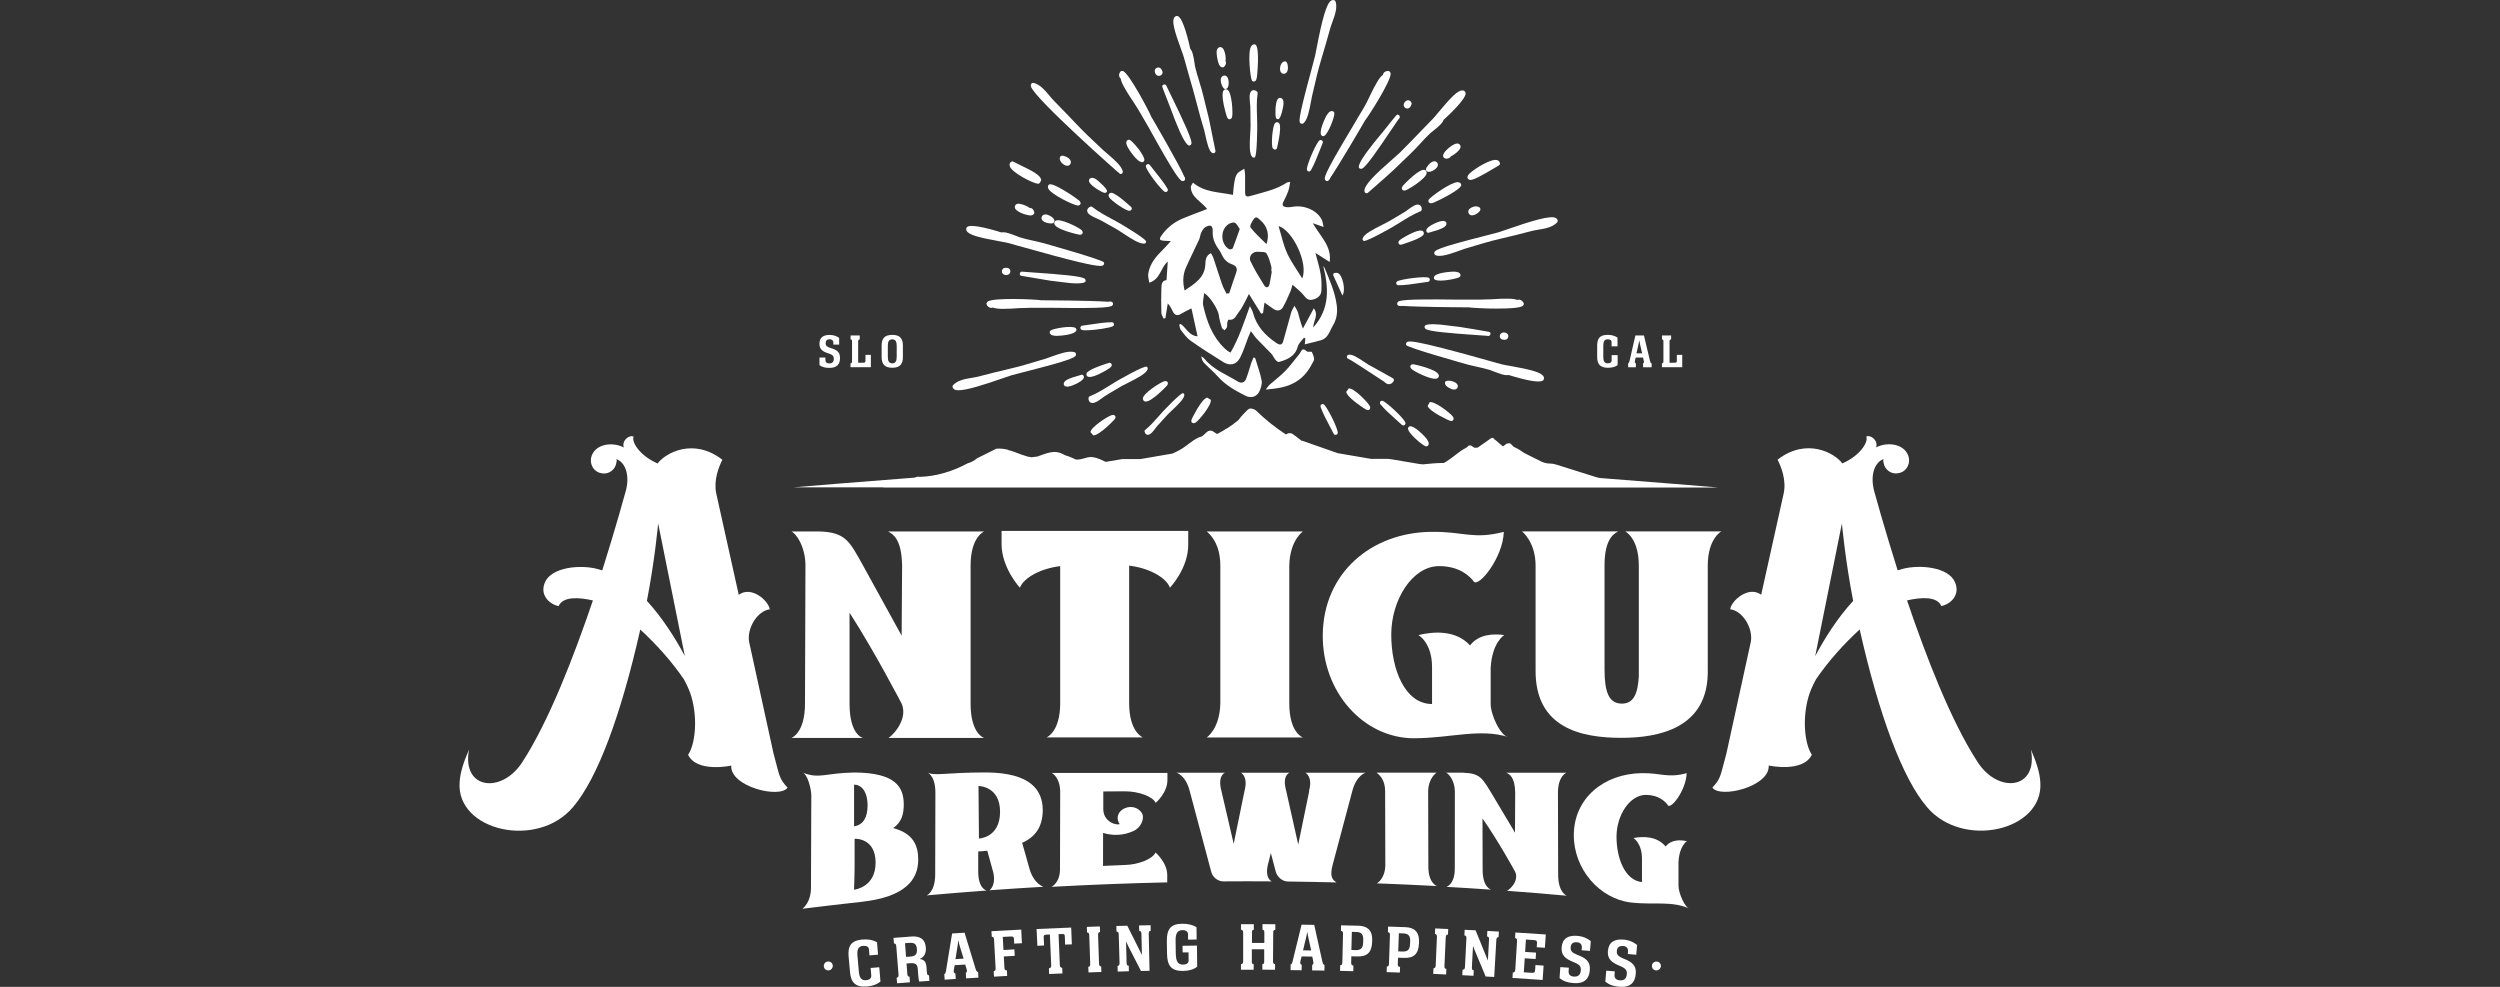 <svg xmlns="http://www.w3.org/2000/svg" id="Layer_1" data-name="Layer 1" viewBox="0 0 380 150"><rect x="0" y="0" width="380" height="150" fill="#333333" stroke="none"/><defs><style>      .cls-1 {        fill-rule: evenodd;      }      .cls-1, .cls-2 {        fill: #fff;      }    </style></defs><path class="cls-2" d="M95.04,74.93c.86-2.85-.14-4.78-1.36-5.13.07.14.07.36,0,.57-.14,1-1.14,1.78-2.21,1.57-1.07-.14-1.78-1.14-1.64-2.21v-.07c.43-2.21,3.28-2.57,4.99-1.64-.36-1.07.86-2,1.5-1.64-.36.64.71,2.78,3.64,4.07,1.14-1.57,5.42-3.99,9.84-.57-.57,1.14-1.35,3.14-.93,5.13l3.42,15.4c1.93-1.43,4.56.93,4.71,2.21-1.85.21-3.49,2.85-3.14,4.92l3.71,16.97c.93,3.35.78,3.78,2.14,5.21-1.14,1.71-8.77-.14-8.56-3.35,0,0-5.21,1.14-6.56-1.64,1.07-1.57,1.5-5.42.5-8.84-.14-.5-.5-1.5-1.14-2.64-1.85-2.71-4.21-5.35-6.63-7.56-2.92,12.98-6.49,22.61-10.2,26.96-5.42,6.49-17.76,3.64-17.26-3.71.07-1.5.64-3.21,1.43-4.99-1.14,6.06,4.99,6.77,8.13,1.85,4.06-6.28,7.84-16.12,10.7-24.53-2.14-.5-4.56-.64-5.21.86-1.43-.29-2.92-1.71-2.07-3.64,1-2.28,5.35-2.71,7.99-2,.29.07.5.14.71.21,2.14-6.77,3.49-11.77,3.49-11.77ZM104.1,99.74l-4.06-20.18s-.5,5.56-1.71,11.77c2.42,2.64,4.42,5.85,5.78,8.41Z"></path><path class="cls-2" d="M124.57,80.78c3.99.14,4.56,1.5,6.63,5.21l5.85,10.63.07-10.63c-.07-4.06-1.36-4.78-2.14-5.21h14.62s-2.07.78-2.07,5.21v20.97c0,4.64,2.07,5.21,2.07,5.21h-14.62c.14.14,3.21-2.57,2.07-5.21,0,0-4.06-7.84-7.92-13.83v13.83c0,4.85,2.07,5.21,2.07,5.21h-10.91s2.07-.71,2.07-5.21l.07-20.97c0-2.92-1.43-4.92-2.14-5.21h4.28Z"></path><path class="cls-2" d="M152.23,80.7h28.38v2c.07,3.64-2.78,6.63-2.78,6.63-.57-1.57-3.21-3-6.2-3.35v20.89c0,4.42,2.07,5.21,2.07,5.21h-14.62s2.07-.78,2.07-5.21v-20.82c-2.92.36-5.49,1.71-6.13,3.28,0,0-2.78-3-2.78-6.63v-2Z"></path><path class="cls-2" d="M185.49,106.88v-20.89c0-3-1.21-4.49-2.07-5.21h14.62s-2,1.36-2.07,5.21v20.89c0,4.56,2.07,5.21,2.07,5.21h-14.62s2-1.28,2.07-5.21Z"></path><path class="cls-2" d="M215.04,112.22h-.07c-7.7,0-13.98-6.99-13.91-15.69.07-9.41,7.35-15.62,16.54-15.69,4.78-.07,6.35,1.21,10.98,0-.14,3.99-3.85,8.49-4.56,7.56-.64-.86-2.21-2.35-5.28-2.35-4.06,0-7.27,5.13-7.27,10.41s2.07,10.55,6.2,10.55v-5.63c0-3.71-2.07-4.85-2.07-4.85,2.35-.57,5.7-.78,7.84,1.57,1.36-1.78,3.71-1.78,5.21-1.57,0,0-1.85,1.07-2.07,4.99v5.49c0,1.71,1.57,4.99,2.78,5.06-4.28-1.43-8.99.14-14.33.14Z"></path><path class="cls-2" d="M245.96,80.78c-1.07.5-2.07,1.78-2.07,5.13v15.83c0,3.42.64,5.21,2.64,5.21,1.85,0,2.42-1.64,2.57-4.14v-16.83c0-4.21-2.07-5.21-2.07-5.21h14.62s-2.07,1.07-2.07,5.21v15.76c.21,9.06-7.63,10.41-13.12,10.41-5.92,0-13.19-1.36-13.05-10.41v-15.76c0-3.64-2.07-5.21-2.07-5.21h14.62Z"></path><path class="cls-2" d="M288.45,86.69c.21-.07.43-.14.71-.21,2.64-.71,6.99-.29,7.99,2,.86,1.93-.64,3.35-2.07,3.64-.64-1.5-3.07-1.35-5.21-.86,2.85,8.41,6.63,18.26,10.7,24.53,3.14,4.92,9.27,4.21,8.13-1.85.78,1.78,1.36,3.49,1.43,4.99.5,7.35-11.84,10.2-17.26,3.71-3.71-4.35-7.27-13.98-10.2-26.96-2.42,2.21-4.78,4.85-6.63,7.56-.64,1.14-1,2.14-1.14,2.64-1,3.42-.57,7.27.5,8.84-1.36,2.78-6.56,1.64-6.56,1.64.21,3.21-7.42,5.06-8.56,3.35,1.35-1.43,1.21-1.85,2.14-5.21l3.71-16.97c.36-2.07-1.28-4.71-3.14-4.92.14-1.28,2.78-3.64,4.71-2.21l3.42-15.4c.43-2-.36-3.99-.93-5.13,4.42-3.42,8.7-1,9.84.57,2.92-1.28,3.99-3.42,3.64-4.07.64-.36,1.85.57,1.5,1.64,1.71-.93,4.56-.57,4.99,1.64v.07c.14,1.07-.57,2.07-1.64,2.21-1.07.21-2.07-.57-2.21-1.57-.07-.21-.07-.43,0-.57-1.21.36-2.21,2.28-1.36,5.13,0,0,1.36,4.99,3.49,11.77ZM281.68,91.33c-1.21-6.2-1.71-11.77-1.71-11.77l-4.06,20.18c1.35-2.57,3.35-5.78,5.78-8.41Z"></path><path class="cls-2" d="M127.55,52.38h-.88v-.28c0-.36-.24-.53-.55-.53-.44,0-.62.22-.62.59,0,.43.22.56.76.74l.28.09c.88.3,1.14.72,1.14,1.45,0,.88-.43,1.48-1.61,1.48-.67,0-1.1-.13-1.51-.42v-1.16h.9v.35c0,.37.21.55.6.55.53,0,.68-.33.68-.69,0-.42-.14-.62-.84-.84-.88-.28-1.34-.62-1.34-1.45,0-.93.54-1.35,1.54-1.35.61,0,1.08.18,1.45.45v1.04Z"></path><path class="cls-2" d="M129.29,55.23c.19-.04.22-.11.22-.36v-2.93c0-.26-.04-.33-.22-.36v-.59h1.39v.59c-.2.04-.24.11-.24.36v3.2h.7c.35,0,.41-.06.41-.35v-.85h.82v1.87h-3.09v-.59Z"></path><path class="cls-2" d="M137.24,52.52v1.77c0,.99-.41,1.61-1.6,1.61s-1.63-.58-1.63-1.62v-1.75c0-.98.34-1.63,1.63-1.63,1.21,0,1.6.63,1.6,1.61ZM136.3,54.25v-1.69c0-.6-.17-.98-.66-.98-.56,0-.69.42-.69.98v1.69c0,.59.16.98.69.98.49,0,.66-.38.66-.98Z"></path><path class="cls-2" d="M245.86,52.64h-.9v-.67c0-.24-.21-.4-.59-.4-.52,0-.67.37-.67.97v1.69c0,.66.17,1,.68,1,.39,0,.59-.17.59-.46v-.79h.91v1.52c-.43.3-.89.4-1.49.4-1.18,0-1.62-.58-1.62-1.63v-1.71c0-1.01.31-1.66,1.58-1.66.59,0,1.08.12,1.51.42v1.32Z"></path><path class="cls-2" d="M249.88,50.99l.92,3.86c.06.27.13.35.25.38v.59h-1.3v-.59c.12-.04.14-.14.13-.27,0-.09-.13-.56-.14-.61h-1.11s-.14.51-.14.63c-.01.12.02.21.16.25v.59h-1.17v-.59c.11-.06.16-.12.21-.36l.89-3.88h1.31ZM249.61,53.72l-.31-1.32c-.04-.18-.08-.35-.12-.61h-.03c-.02.2-.06.39-.11.59l-.3,1.33h.86Z"></path><path class="cls-2" d="M252.62,55.23c.19-.04.22-.11.22-.36v-2.93c0-.26-.04-.33-.22-.36v-.59h1.39v.59c-.2.04-.24.11-.24.36v3.2h.7c.35,0,.41-.06.41-.35v-.85h.82v1.87h-3.09v-.59Z"></path><path class="cls-1" d="M229.33,56.66c-.6.22-2.16-.54-2.72-.72-1.16-.36-2.31-.55-3.48-.85-.81-.21-9.14-2.65-9.09-2.78.28-.63,12.62,2.98,14.16,3.39.94.25,5.73.86,6.14,1.7.43.88-4.54-.58-5.01-.75Z"></path><path class="cls-2" d="M233.84,57.99c-1.35,0-3.97-.82-4.52-.99-.53.12-1.34-.18-2.26-.54-.22-.09-.42-.17-.55-.21-.68-.21-1.37-.36-2.04-.51-.47-.11-.95-.21-1.43-.34-.09-.02-9.11-2.55-9.3-2.95-.04-.09-.04-.19,0-.28.19-.43.35-.79,13.17,2.83.65.18,1.13.32,1.37.38.22.06.7.14,1.26.24,3.13.56,4.77.97,5.09,1.63.09.19.07.39-.05.54-.12.13-.38.19-.73.19ZM229.33,56.33s.07,0,.11.02c.68.24,3.41.98,4.39,1.01-.78-.44-3.36-.9-4.41-1.09-.59-.11-1.06-.19-1.31-.26-.23-.06-.72-.2-1.38-.39-.07-.02-.15-.04-.22-.06.06.02.13.04.19.06.15.04.36.13.6.22.55.22,1.58.62,1.91.5.04-.01.07-.02.11-.02ZM218.57,53.42c2.05.61,4.14,1.22,4.63,1.35.47.12.94.23,1.4.33.52.12,1.06.24,1.6.38-3.16-.89-5.71-1.58-7.63-2.07Z"></path><path class="cls-1" d="M228.86,51.28c-.25.07-.59.06-.56-.2.04-.41.93-.21.56.2Z"></path><path class="cls-2" d="M228.6,51.64c-.15,0-.32-.03-.45-.14-.13-.11-.2-.27-.18-.45.02-.25.2-.45.46-.5.26-.06.61.02.77.29.12.21.09.45-.1.66-.04.05-.09.08-.15.1-.06.02-.19.05-.35.05ZM228.86,51.28h0,0Z"></path><path class="cls-1" d="M226.22,50.73c0-.06-8.51-.47-9.34-1-.37-.24,2.36-.05,2.63-.01.79.11,1.58.17,2.36.29,1.38.22,2.9.47,4.35.73Z"></path><path class="cls-2" d="M226.22,51.06s-.04,0-.06,0c-.02,0-.04,0-.06-.01-.18-.02-.75-.06-1.36-.1-4.54-.31-7.47-.57-8.03-.94-.13-.08-.21-.29-.16-.43.21-.55,2.98-.18,3.01-.17.35.05.7.09,1.05.13.44.05.88.1,1.32.16,1.45.23,2.96.48,4.35.73h0c.27.07.27.15.27.31,0,.1-.04.19-.11.25-.06.05-.13.08-.21.08Z"></path><path class="cls-1" d="M219.97,58.22c.28-.13,1.45.18,1.29.57-.06.14-.28.11-.4.08-.29-.08-.93-.43-.88-.64Z"></path><path class="cls-2" d="M221.04,59.22c-.08,0-.17-.01-.27-.04-.19-.05-1.23-.45-1.12-1.02l.03-.17.15-.07c.35-.16,1.24.04,1.57.37.18.18.24.41.15.62-.07.16-.24.3-.52.3Z"></path><path class="cls-1" d="M218.39,57.11c0,.67-3.77-1.08-3.68-1.39.04-.17,3.68.87,3.68,1.39Z"></path><path class="cls-2" d="M218.15,57.58c-.95,0-3.06-1.05-3.54-1.45-.07-.06-.29-.24-.23-.5.05-.2.23-.29.53-.25.04,0,3.79.79,3.8,1.72h0c0,.18-.1.34-.26.42-.08.04-.18.05-.3.05ZM218.08,57.2h0,0Z"></path><path class="cls-1" d="M210.61,57.77c.36.4.68.41.95.01-1.26-.69-2.5-1.39-3.74-2.08-.61-.34-2.12-1.56-2.76-1.46.16-.07,4.88,3.1,5.56,3.53Z"></path><path class="cls-2" d="M211.12,58.4c-.24,0-.49-.13-.72-.38-.22-.14-.71-.46-1.31-.85-1.3-.86-3.71-2.44-4.1-2.61-.12-.02-.23-.11-.26-.23-.04-.16.04-.32.19-.39.04-.02.08-.03.14-.03.55-.04,1.33.45,2.28,1.09.25.17.47.32.63.41l1.22.68c.84.47,1.67.93,2.52,1.4.08.04.14.12.16.21.02.09,0,.18-.05.26-.18.27-.4.42-.66.43-.02,0-.03,0-.05,0Z"></path><path class="cls-2" d="M223.33,46.39c.71.17,7.93.4,7.93-.22h-18.53s10.14.27,10.6.22Z"></path><path class="cls-2" d="M227.67,46.91c-1.93,0-3.96-.12-4.37-.19-.76,0-7.69-.05-10.04-.22h-.53v-.05c-.14-.02-.23-.04-.24-.06-.08-.1-.1-.23-.05-.35.05-.12.17-.19.3-.19h18.53c.18,0,.32.14.33.32,0,.08-.02.22-.18.34-.38.3-2.03.39-3.75.39Z"></path><path class="cls-1" d="M145.11,58.76c.87-.93,2.59-.93,3.75-1.23,1.55-.4,3.07-.79,4.66-1.16,1.86-.43,3.68-1,5.51-1.54.9-.27,3.22-1.32,4.19-.99.12.55-8.51,2.58-9.55,2.89-1.09.33-8.35,3.09-8.56,2.03Z"></path><path class="cls-2" d="M145.7,59.32c-.28,0-.49-.04-.63-.12-.15-.09-.25-.22-.28-.38-.02-.1.01-.21.08-.28.71-.76,1.87-.95,2.9-1.12.36-.06.71-.12,1.01-.2,1.47-.38,3.05-.79,4.67-1.16,1.58-.36,3.15-.84,4.68-1.3l.81-.24c.2-.06.48-.16.79-.28,1.16-.42,2.74-1,3.6-.71.11.04.19.13.21.24.11.51-.18.82-8.14,2.84-.8.2-1.41.36-1.64.43-.19.06-.57.19-1.06.36-3.36,1.17-5.79,1.92-6.99,1.92ZM145.7,58.69c.68.01,2.38-.43,5.02-1.31-.6.15-1.2.31-1.77.46-.33.09-.69.15-1.06.21-.79.13-1.61.27-2.19.64Z"></path><path class="cls-1" d="M162.01,58.37c-.06-.51,2.42-1.04,2.42-1.09.05.36-2.13,1.41-2.42,1.09Z"></path><path class="cls-2" d="M162.2,58.76c-.29,0-.39-.11-.43-.17-.04-.05-.07-.11-.08-.18-.06-.55.72-.88,2.27-1.32.14-.04.24-.07.3-.09.04-.02.08-.04.12-.04.18-.03.34.1.37.28h0s0,0,0,0c.02.13.07.52-1.28,1.15-.62.29-1.02.38-1.27.38Z"></path><path class="cls-1" d="M163.29,50.12c-.05.42-3.36.91-3.41.38.37-.28,3.03-.67,3.41-.38Z"></path><path class="cls-2" d="M160.67,51.05h0c-.29,0-1.06,0-1.12-.52-.01-.11.04-.22.13-.29.4-.31,3.24-.81,3.81-.38.09.07.14.18.13.29-.09.81-2.91.9-2.94.9Z"></path><path class="cls-1" d="M165.77,60.53c1.44-.57,2.86-1.56,4.19-2.35.59-.35,4.17-2.22,4.16-2.16-.28.78-3.08,1.93-3.83,2.39-.86.53-1.74,1.01-2.61,1.56-.37.24-1.94,1.62-1.92.56Z"></path><path class="cls-2" d="M166.05,61.25c-.1,0-.19-.02-.28-.06-.15-.08-.33-.26-.32-.66,0-.13.08-.25.21-.3,1.05-.42,2.1-1.07,3.11-1.7.35-.22.69-.43,1.03-.63.04-.02,4.14-2.39,4.5-2.16.13.08.19.24.14.39-.23.64-1.44,1.29-3.01,2.07-.41.2-.76.38-.95.49-.37.23-.75.45-1.13.67-.49.29-.99.57-1.47.89-.06.04-.14.1-.25.18-.6.45-1.15.83-1.57.83Z"></path><path class="cls-1" d="M168.66,55.46c.12.2-2.95,1.84-3.19,1.47-.22-.38,3.02-1.45,3.19-1.47Z"></path><path class="cls-2" d="M165.63,57.3c-.2,0-.35-.05-.43-.18-.08-.13-.08-.28-.02-.41.32-.65,3.4-1.56,3.43-1.56.13-.02.26.04.33.16.21.36-.24.63-.63.87-.36.22-1.88,1.12-2.68,1.12Z"></path><path class="cls-1" d="M164.54,49.82c1.48-.18,2.96-.51,4.46-.52-.49.38-4.55.72-4.46.52Z"></path><path class="cls-2" d="M165.1,50.21c-.38,0-.65-.03-.75-.11-.12-.09-.16-.27-.11-.41.05-.11.14-.18.26-.19.45-.06.9-.12,1.35-.19,1.03-.16,2.09-.32,3.15-.33.14,0,.26.09.31.22.05.13,0,.28-.11.36-.35.27-2.81.64-4.1.64Z"></path><path class="cls-2" d="M150.96,46.38c.37.42,3.47.18,4.25.14,1.33-.08,2.61-.02,3.9-.04.77-.01,9.6.21,9.71-.28-.03.28-16.75-.02-18.53-.02.13.31.36.38.67.21Z"></path><path class="cls-2" d="M152.64,46.95c-.95,0-1.44-.08-1.71-.2-.17.06-.34.06-.49,0-.2-.07-.35-.22-.45-.46-.04-.1-.03-.22.03-.31.06-.09.16-.15.27-.15.4,0,1.55.01,3.1.03,4.32.06,14.37.19,15.28.02.06-.03.13-.05.21-.03.17.03.29.18.27.36,0,.04,0,.08-.03.12-.12.35-.75.57-8.92.46-.55,0-.94-.01-1.07,0-.48,0-.95,0-1.43,0-.8,0-1.63-.01-2.46.04h-.21c-1.02.08-1.79.11-2.39.11Z"></path><path class="cls-1" d="M157.03,12.91c1.18.26,2.12,1.8,2.94,2.63,1.18,1.2,2.33,2.39,3.49,3.63,1.3,1.38,2.7,2.65,4.07,3.95.68.64,2.62,2.07,2.83,3.01-.07.07-14.05-12.54-13.32-13.22Z"></path><path class="cls-2" d="M170.35,26.46s-.06,0-.08-.01c-.11-.03-13.13-11.57-13.57-13.32-.06-.25.04-.39.11-.45.08-.07.19-.1.29-.08.97.22,1.76,1.15,2.44,1.97.23.27.44.53.65.74,1.21,1.23,2.35,2.42,3.5,3.63,1.04,1.1,2.16,2.16,3.25,3.18l.8.75c.15.14.36.32.6.52,1.17.99,2.15,1.88,2.32,2.66.02.11,0,.22-.08.3-.06.06-.15.1-.24.1ZM157.76,13.63c.55.69,1.59,1.77,2.85,3.02-.29-.29-.57-.59-.87-.89-.22-.22-.45-.49-.69-.78-.4-.48-.83-.99-1.29-1.35Z"></path><path class="cls-1" d="M152.23,35.68c.6-.22,2.16.54,2.72.72,1.16.36,2.31.55,3.48.85.81.21,9.14,2.65,9.09,2.78-.28.63-12.62-2.98-14.16-3.39-.94-.25-5.73-.86-6.14-1.7-.43-.88,4.54.58,5.01.75Z"></path><path class="cls-2" d="M167.25,40.42c-.98,0-3.82-.61-12.6-3.09-.66-.19-1.14-.32-1.38-.39-.22-.06-.7-.15-1.26-.25-3.13-.56-4.77-.97-5.09-1.62-.09-.19-.07-.4.05-.54.58-.65,4.56.58,5.25.8.53-.12,1.34.18,2.26.54.22.09.42.17.55.21.68.21,1.37.36,2.04.51.48.11.95.21,1.43.34.09.02,9.11,2.55,9.3,2.95.04.09.04.19,0,.28-.06.13-.12.26-.57.26ZM155.36,36.86c3.16.89,5.7,1.58,7.62,2.06-2.05-.61-4.14-1.22-4.63-1.35-.47-.12-.94-.23-1.41-.33-.52-.12-1.05-.24-1.59-.38ZM147.73,34.98c.78.44,3.36.9,4.41,1.09.59.11,1.06.19,1.31.26.24.06.72.2,1.39.39.07.02.13.04.2.06-.06-.02-.12-.04-.18-.05-.15-.05-.36-.13-.6-.22-.55-.22-1.58-.63-1.91-.5-.07.03-.15.03-.22,0-.68-.24-3.41-.98-4.39-1.01Z"></path><path class="cls-1" d="M153.88,24.86c.67.4,3.94,1.71,4.06,2.49-.05.08-.1.17-.15.25-.75-.03-4.67-2.11-3.91-2.74Z"></path><path class="cls-2" d="M157.79,27.93s-.01,0-.02,0c-.69-.03-3.95-1.65-4.28-2.66-.08-.26-.02-.5.18-.66.11-.09.25-.1.37-.03.16.09.49.25.88.44,2.13,1.01,3.23,1.65,3.33,2.28.01.08,0,.15-.04.22l-.15.25c-.06.1-.16.16-.28.16ZM154.44,25.51c.7.56,2.26,1.43,3.04,1.69-.49-.48-2.15-1.27-2.83-1.59-.07-.03-.14-.07-.21-.1ZM153.88,24.86l.21.25-.21-.25Z"></path><path class="cls-1" d="M156.33,31.91c.31-.03.49.11.56.4-.2.38-2.24-.39-2.31-.8-.1-.63,1.69.22,1.75.4Z"></path><path class="cls-2" d="M156.6,32.74c-.13,0-.24-.02-.3-.03-.54-.09-1.94-.56-2.04-1.15-.05-.28.11-.51.38-.58.4-.1,1.39.26,1.82.6.39.02.67.26.75.67.02.07,0,.15-.03.22-.12.22-.37.28-.57.28Z"></path><path class="cls-1" d="M152.69,41.06c.25-.07.59-.06.56.2-.04.41-.93.21-.56-.2Z"></path><path class="cls-2" d="M152.95,41.81c-.23,0-.48-.09-.6-.3-.12-.21-.09-.45.1-.66.04-.05.09-.08.15-.1.12-.03.53-.13.79.09.13.11.2.27.18.45-.02.25-.2.45-.46.5-.05.01-.11.02-.17.02Z"></path><path class="cls-1" d="M161.43,24c.32-.05,1.28.45.95.82-.25.28-1.1-.42-.95-.82Z"></path><path class="cls-2" d="M162.22,25.2c-.15,0-.31-.05-.49-.16-.41-.25-.77-.74-.61-1.16.04-.11.14-.19.26-.21.38-.05,1.1.28,1.32.69.12.23.09.48-.08.67-.1.11-.24.17-.39.17ZM161.74,24.1"></path><path class="cls-1" d="M159.63,28.32c.31-.2,4.41,2.32,4.28,2.57-.13.24-4.72-1.96-4.28-2.57Z"></path><path class="cls-2" d="M163.85,31.24h0c-.6,0-4.06-1.68-4.5-2.55-.14-.28-.03-.48.02-.56.02-.03.05-.06.09-.08.61-.4,4.27,2.16,4.53,2.4.11.1.36.33.22.6-.06.11-.22.19-.35.19ZM159.67,28.64h0Z"></path><path class="cls-1" d="M155.33,41.61c0,.06,8.51.47,9.34,1,.37.24-2.36.05-2.63.01-.79-.11-1.58-.17-2.36-.29-1.38-.22-2.9-.47-4.35-.73Z"></path><path class="cls-2" d="M163.77,43.08c-.82,0-1.76-.13-1.77-.13-.35-.05-.7-.09-1.06-.13-.44-.05-.88-.1-1.31-.16-1.44-.23-2.95-.48-4.35-.73h0c-.26-.07-.27-.15-.27-.31,0-.1.04-.19.11-.26.07-.06.17-.09.27-.07.02,0,.04,0,.06.01.18.02.75.06,1.36.1,4.54.31,7.47.57,8.03.94.13.08.21.29.16.43-.09.23-.63.3-1.24.3Z"></path><path class="cls-1" d="M159.94,33.6c-.24.11-1.48-.12-1.29-.57.17-.41,1.34.26,1.29.57Z"></path><path class="cls-2" d="M159.73,33.96c-.41,0-.97-.15-1.23-.4-.19-.18-.24-.42-.14-.64.05-.11.25-.46.87-.27.41.12,1.13.55,1.04,1.02-.02.1-.09.19-.18.24-.08.04-.21.06-.35.06ZM159.94,33.6h0,0Z"></path><path class="cls-1" d="M160.57,33.94c0-.67,3.77,1.08,3.68,1.39-.04.17-3.68-.87-3.68-1.39Z"></path><path class="cls-2" d="M164.17,35.67s-.08,0-.13,0c-.04,0-3.79-.8-3.8-1.72h0c0-.18.1-.34.26-.42.69-.33,3.3.95,3.83,1.39.07.06.29.24.23.5-.05.17-.18.26-.4.26Z"></path><path class="cls-1" d="M165.86,27.39c.46-.35,2.09,1.6,2.08,1.6-.22,0-2.25-1.17-2.08-1.6Z"></path><path class="cls-2" d="M167.94,29.32c-.37,0-1.9-.95-2.27-1.48-.14-.2-.18-.39-.11-.56.02-.06.06-.11.11-.14.37-.28.84.05,1,.15.02.01,1.71,1.4,1.59,1.8-.04.14-.16.23-.31.23h0Z"></path><path class="cls-1" d="M173.62,24.32c-.42.17-2.47-2.47-2.04-2.76.43.18,2.11,2.29,2.04,2.76Z"></path><path class="cls-2" d="M173.59,24.65c-.77,0-2.02-1.97-2.17-2.27-.11-.2-.43-.82-.02-1.09.09-.06.21-.07.31-.03.47.2,2.34,2.41,2.23,3.11-.02.11-.09.21-.2.26-.05.02-.09.03-.14.03ZM173.62,24.32h0,0ZM173.62,24.32h0,0Z"></path><path class="cls-1" d="M165.84,31.71c1.21.96,2.78,1.7,4.12,2.46.62.35,3.96,2.51,3.94,2.52-.85.13-3.18-1.69-3.99-2.13-.89-.48-1.74-1.01-2.65-1.48-.38-.2-2.39-.89-1.42-1.37Z"></path><path class="cls-2" d="M173.8,37.02c-.7,0-1.79-.69-3.13-1.58-.38-.26-.72-.48-.92-.59-.39-.21-.77-.43-1.15-.64-.49-.28-.99-.57-1.5-.83-.06-.03-.16-.07-.27-.12-.86-.37-1.57-.72-1.58-1.23,0-.17.07-.41.44-.6.11-.06.25-.04.35.04.88.7,1.97,1.28,3.02,1.85.36.19.72.39,1.06.58.04.02,4.13,2.41,4.1,2.83,0,.15-.12.28-.28.3-.04,0-.09.01-.14.01Z"></path><path class="cls-1" d="M171.7,31.7c-.12.24-3.07-1.69-2.87-2.03.22-.38,2.76,1.9,2.87,2.03Z"></path><path class="cls-2" d="M171.66,32.04c-.57,0-2.74-1.51-3.07-2.06-.14-.23-.08-.4-.03-.48.07-.12.19-.19.33-.2.72-.02,3.05,2.17,3.07,2.19.08.1.09.23.04.34-.05.11-.2.2-.32.2,0,0,0,0-.01,0Z"></path><path class="cls-1" d="M174.51,25.27c.9,1.19,1.92,2.31,2.68,3.6-.59-.25-2.89-3.58-2.68-3.6Z"></path><path class="cls-2" d="M177.19,29.19s-.09,0-.13-.03c-.53-.23-2.97-3.4-2.89-3.93.02-.15.16-.27.31-.29.12-.01.22.04.29.13.27.36.56.72.84,1.07.65.81,1.32,1.64,1.86,2.56.07.12.06.27-.04.38-.06.07-.15.11-.24.11Z"></path><path class="cls-2" d="M158.22,45.95c-.71-.17-7.93-.4-7.93.22h18.53s-10.14-.27-10.6-.22Z"></path><path class="cls-2" d="M168.83,46.5h-18.53c-.18,0-.32-.14-.33-.32,0-.08.02-.22.18-.34.8-.64,7.34-.34,8.11-.2.77,0,7.68.05,10.04.22h.53v.05c.14.02.23.04.24.06.08.1.1.23.05.35-.05.12-.17.19-.3.19Z"></path><path class="cls-2" d="M170.69,11.82c-.18.52,1.61,3.14,2.01,3.75.76,1.15,1.37,2.3,2.06,3.46.36.59,4.51,8.31,5.04,8.17-.38.15-8.36-14.48-9.26-16.05-.2.27-.15.49.15.68Z"></path><path class="cls-2" d="M179.76,27.52c-.37,0-1.03-.7-4.79-7.48-.25-.45-.42-.76-.48-.86-.24-.4-.47-.8-.7-1.2-.42-.74-.86-1.5-1.35-2.24l-.11-.16c-1.47-2.2-1.93-3.13-1.97-3.61-.14-.12-.22-.26-.25-.42-.04-.2.02-.41.18-.62.07-.09.17-.13.28-.13.11,0,.21.07.26.16.2.35.76,1.35,1.5,2.69,2.08,3.76,6.93,12.5,7.61,13.22.08.04.15.1.17.19.05.16-.03.34-.19.4-.04.02-.08.03-.13.03-.01,0-.02,0-.04,0Z"></path><path class="cls-1" d="M202.69.34c.36,1.16-.5,2.74-.81,3.86-.45,1.62-.9,3.21-1.39,4.84-.55,1.81-.95,3.66-1.38,5.5-.21.89-.48,3.32-1.19,3.95-.48-.14,2.1-8.96,2.31-10,.24-1.19,1.47-8.48,2.47-8.15Z"></path><path class="cls-2" d="M197.92,18.81s-.06,0-.09-.01c-.46-.14-.66-.2,1.51-8.21.29-1.06.51-1.9.57-2.17.03-.14.07-.37.13-.66.95-5.05,1.62-7.27,2.3-7.67.19-.11.36-.09.46-.06.1.03.18.11.21.21.3.96-.12,2.1-.49,3.11-.12.33-.24.65-.32.94-.46,1.67-.92,3.25-1.4,4.84-.44,1.45-.78,2.95-1.12,4.4l-.25,1.08c-.05.19-.09.46-.15.77-.28,1.52-.55,2.82-1.14,3.35-.06.05-.14.08-.22.08ZM202.45.89c-.28.49-.73,1.79-1.42,5.13.18-.63.36-1.26.54-1.91.08-.3.21-.64.33-.99.27-.74.56-1.55.55-2.23Z"></path><path class="cls-1" d="M180.59,7.54c.5.42.6,2.14.74,2.72.27,1.18.68,2.28,1,3.44.37,1.35.69,2.82,1.05,4.21.16.61,1,5.02,1.04,5.04-.5-.21-.94-2.8-1.05-3.18-.41-1.38-.8-2.76-1.16-4.15-.61-2.37-1.33-4.67-1.98-7.06-.24-.87-1.99-5.01-1.49-5.74.57-.83,1.77,4.26,1.85,4.72Z"></path><path class="cls-2" d="M184.41,23.28s-.08,0-.12-.02c0,0,0,0,0,0-.02,0-.05-.02-.06-.03-.43-.26-.71-1.23-1.07-2.9-.05-.22-.08-.38-.1-.45-.49-1.66-.85-2.94-1.16-4.17-.35-1.36-.74-2.72-1.12-4.04-.29-1-.58-2-.85-3.01-.05-.2-.21-.62-.38-1.1-1.02-2.79-1.46-4.32-1.06-4.9.12-.18.31-.26.5-.22.87.19,1.77,4.25,1.92,4.96.37.41.52,1.25.66,2.22.03.24.06.45.1.58.16.69.37,1.37.57,2.02.15.46.29.93.42,1.41.21.77.41,1.59.6,2.4.15.61.29,1.22.45,1.81.08.31.33,1.57.57,2.79.19.96.4,2.03.45,2.21.03.08.03.16,0,.25-.05.13-.17.2-.3.2ZM178.96,3.26c0,.84.84,3.12,1.18,4.06.19.52.34.93.4,1.16.13.47.26.94.39,1.4,0-.06-.02-.12-.03-.18-.09-.58-.25-1.67-.52-1.91-.06-.05-.1-.12-.11-.19-.14-.74-.85-3.5-1.31-4.34Z"></path><path class="cls-1" d="M185.91,9.23c.18.25.16.48-.07.68-.41,0-.67-2.01-.56-2.24.42-.82.9,1.26.63,1.55Z"></path><path class="cls-2" d="M185.84,10.24c-.13,0-.31-.05-.47-.3-.31-.49-.56-2.06-.38-2.41.16-.31.36-.38.51-.37.23,0,.43.19.57.53.13.31.32,1.06.2,1.52.16.34.08.68-.22.95-.06.05-.13.08-.21.08h0ZM185.84,9.92h0,0Z"></path><path class="cls-1" d="M176.15,10.61c.18.18.35.48.11.58-.38.17-.65-.7-.11-.58Z"></path><path class="cls-2" d="M176.16,11.54c-.16,0-.32-.07-.44-.21-.17-.19-.28-.54-.13-.81.12-.21.35-.29.63-.24.06.01.11.04.16.08.09.09.38.4.32.74-.03.17-.14.3-.31.38-.07.03-.15.05-.23.05Z"></path><path class="cls-1" d="M195.3,9.66c.2.26.25,1.35-.23,1.23-.36-.09-.19-1.17.23-1.23Z"></path><path class="cls-2" d="M195.15,11.22s-.1,0-.15-.02c-.3-.08-.46-.38-.44-.81.03-.48.27-1,.7-1.06.11-.02.23.03.3.12.23.31.3,1.12.05,1.5-.11.17-.28.26-.47.26Z"></path><path class="cls-1" d="M190.66,7.07c.37.17.23,4.96-.09,5-.16.02-.76-5.03.09-5Z"></path><path class="cls-2" d="M190.58,12.4c-.11,0-.23-.06-.29-.16-.22-.33-.67-4.21-.14-5.16.17-.3.39-.34.53-.34.04,0,.08.01.12.03.74.33.27,4.82.26,4.87-.05.3-.11.72-.45.75-.01,0-.02,0-.03,0ZM190.55,8.4c0,.29,0,.62,0,.96,0-.34,0-.66,0-.96Z"></path><path class="cls-1" d="M176.99,13.17s3.85,7.62,3.79,8.59c-.02.44-1.22-2.03-1.32-2.27-.26-.64-.55-1.29-.79-1.94-.51-1.42-1.15-2.89-1.68-4.38Z"></path><path class="cls-2" d="M180.78,22.13c-.59,0-1.61-2.5-1.62-2.53-.09-.22-.18-.43-.27-.65-.18-.43-.37-.86-.52-1.3-.25-.7-.54-1.42-.82-2.15-.29-.74-.59-1.48-.86-2.23h.01c-.09-.26-.03-.3.13-.39.08-.05.18-.06.27-.03.09.03.16.1.2.2,0,0,0,0,0,.01.04.08.18.38.39.81,2.46,5.01,3.45,7.3,3.42,7.9,0,.15-.15.33-.3.35-.01,0-.02,0-.03,0ZM180.93,21.55h0,0Z"></path><path class="cls-1" d="M186.25,13.21c-.21-.15-.64-1.35-.15-1.4.4-.04.45,1.3.15,1.4Z"></path><path class="cls-2" d="M186.25,13.53c-.07,0-.13-.02-.19-.06-.29-.21-.61-1.1-.48-1.55.07-.25.25-.41.49-.43.15-.02.52.02.65.67.06.3.13,1.2-.37,1.36-.03.01-.07.02-.1.02Z"></path><path class="cls-1" d="M186.27,13.91c.6-.34.93,3.82.63,3.89-.19.05-1.08-3.64-.63-3.89Z"></path><path class="cls-2" d="M186.89,18.13c-.25,0-.36-.28-.41-.4-.01-.04-1.17-3.65-.37-4.1,0,0,0,0,0,0,.16-.09.35-.08.5.03.63.46.81,3.39.68,4.05-.02.09-.07.34-.31.41-.03,0-.06.01-.09.01Z"></path><path class="cls-1" d="M194.59,15.19c.54.25-.34,2.61-.34,2.6-.11-.19-.11-2.55.34-2.6Z"></path><path class="cls-2" d="M194.25,18.12c-.11,0-.22-.06-.28-.16-.17-.29-.14-2.13.15-2.74.13-.26.3-.34.43-.35.06,0,.12,0,.18.03.44.2.39.8.32,1.24,0,.02-.33,1.93-.76,1.98-.01,0-.02,0-.04,0Z"></path><path class="cls-1" d="M201.12,20.38c-.33-.23.84-3.37,1.37-3.15.06.47-.93,2.96-1.37,3.15Z"></path><path class="cls-2" d="M201.12,20.7c-.07,0-.13-.02-.19-.06-.65-.45.61-2.9.62-2.93.15-.27.55-1.01,1.07-.79.11.04.18.14.2.26.08.57-.95,3.22-1.57,3.49-.04.02-.09.03-.13.03Z"></path><path class="cls-1" d="M190.84,14.13c-.23,1.53-.08,3.26-.06,4.8,0,.68-.14,4.74-.21,4.7-.53-.59-.13-3.65-.15-4.51-.03-1.01,0-2.01-.05-3.04-.02-.37-.39-2.59.48-1.95Z"></path><path class="cls-2" d="M190.56,23.95c-.06,0-.12-.02-.17-.05-.03-.02-.05-.04-.07-.06-.44-.5-.39-1.89-.28-3.66.03-.45.05-.83.05-1.05-.01-.44-.01-.87-.02-1.31,0-.57,0-1.14-.03-1.72,0-.05-.01-.14-.02-.24-.13-1.17-.12-1.85.29-2.09.15-.08.39-.14.72.11.1.07.15.19.13.31-.17,1.11-.13,2.34-.09,3.54.01.41.03.82.03,1.21,0,.05,0,4.77-.38,4.99-.05.03-.1.04-.16.04Z"></path><path class="cls-1" d="M193.79,22.41c-.3,0-.04-3.52.32-3.5.45.02-.25,3.34-.32,3.5Z"></path><path class="cls-2" d="M193.79,22.73c-.12,0-.27-.1-.33-.2-.29-.49-.03-3.22.28-3.72.13-.21.29-.23.38-.23.14,0,.26.08.34.2.4.62-.35,3.72-.37,3.75-.05.12-.16.2-.29.21h0ZM193.79,22.41h0,0ZM193.79,22.41h0,0Z"></path><path class="cls-1" d="M200.75,21.61c-.58,1.38-1.04,2.82-1.78,4.13-.08-.6,1.64-4.31,1.78-4.13Z"></path><path class="cls-2" d="M198.97,26.06s-.04,0-.06,0c-.14-.03-.24-.14-.26-.28-.09-.64,1.5-4.28,1.95-4.47.14-.06.32-.01.41.1.07.09.09.22.04.33-.18.42-.34.84-.51,1.27-.38.96-.77,1.96-1.29,2.89-.06.1-.17.17-.28.17Z"></path><path class="cls-2" d="M174.7,17.88c-.21-.7-3.68-7.05-4.15-6.74l9.28,16.04c.17-.07-4.79-8.84-5.13-9.3Z"></path><path class="cls-2" d="M179.82,27.5c-.11,0-.22-.06-.28-.16l-9.28-16.04c-.09-.15-.04-.34.1-.43.11-.07.24-.09.37-.04.89.32,3.97,6.13,4.26,6.91.42.7,4.38,7.5,5.05,9.17l.06.1h-.02c.04.13.06.21.05.25-.03.1-.1.18-.19.22-.04.02-.08.02-.12.02Z"></path><path class="cls-2" d="M210.5,11.6c-.68.11-2.2,3.61-2.55,4.29-.51.98-1.12,1.87-1.66,2.82-.38.69-4.96,8.1-4.56,8.46,3.09-5.35,6.19-10.69,9.28-16.04-.33-.05-.5.1-.51.46Z"></path><path class="cls-2" d="M201.73,27.5c-.08,0-.16-.03-.22-.08-.31-.28-.53-.48,3.96-7.96.27-.46.47-.78.53-.9.23-.42.48-.82.73-1.23.31-.51.64-1.04.92-1.58.06-.12.17-.34.3-.61,1.12-2.37,1.75-3.43,2.24-3.75.04-.18.12-.32.24-.42.16-.13.37-.18.62-.14.11.02.2.08.24.18.05.1.04.21-.01.3l-9.28,16.04c-.05.08-.13.14-.23.16-.02,0-.03,0-.05,0Z"></path><path class="cls-1" d="M236.44,33.59c-.87.93-2.59.93-3.75,1.23-1.55.4-3.07.79-4.66,1.16-1.86.43-3.68,1-5.51,1.54-.9.27-3.22,1.32-4.19.99-.12-.55,8.51-2.58,9.55-2.89,1.09-.33,8.35-3.09,8.56-2.03Z"></path><path class="cls-2" d="M218.79,38.89c-.21,0-.4-.02-.56-.08-.11-.04-.19-.13-.21-.24-.11-.51.18-.82,8.14-2.84.8-.2,1.41-.36,1.64-.43.19-.06.57-.19,1.06-.36,4.14-1.44,6.86-2.24,7.63-1.8.15.09.25.22.28.38.02.1-.01.21-.08.28-.71.76-1.87.95-2.9,1.12-.36.06-.71.12-1.01.2-1.47.38-3.05.79-4.67,1.16-1.58.36-3.16.84-4.69,1.3l-.8.24c-.2.06-.48.16-.79.28-.94.34-2.15.79-3.04.79ZM235.84,33.65c-.71,0-2.38.44-5.01,1.31.61-.15,1.2-.31,1.78-.46.33-.09.69-.15,1.06-.21.79-.13,1.61-.27,2.18-.64h-.02ZM236.16,33.71h0,0Z"></path><path class="cls-1" d="M219.15,18.02c-.12.65-1.54,1.59-1.99,2-.89.83-1.63,1.73-2.48,2.59-.98.99-2.1,2.01-3.12,3.02-.44.43-3.85,3.41-3.85,3.42-.18-1.09,4.41-4.77,5.24-5.57,1.74-1.71,3.38-3.49,5.12-5.24.65-.65,3.32-4.22,4.22-4.16,1.01.06-2.79,3.65-3.15,3.96Z"></path><path class="cls-2" d="M207.72,29.37c-.16,0-.29-.11-.32-.27-.14-.87,1.44-2.44,4.41-5.03.42-.37.75-.66.92-.82,1-.98,1.98-2,2.93-2.99.72-.75,1.44-1.5,2.18-2.25.15-.15.44-.5.77-.9,1.9-2.27,2.97-3.42,3.7-3.36.22.01.39.13.45.32.28.84-2.79,3.66-3.33,4.14-.17.52-.82,1.07-1.59,1.68-.19.15-.36.28-.46.38-.52.48-1,1-1.46,1.51-.33.36-.66.72-1.01,1.07-.56.57-1.17,1.15-1.78,1.73-.45.43-.91.86-1.34,1.29-.28.28-1.71,1.54-2.76,2.46-.56.49-1,.88-1.08.95-.05.05-.11.09-.19.1-.02,0-.03,0-.05,0ZM211.9,24.84c-.57.5-1.41,1.25-2.17,1.98.73-.65,1.43-1.27,1.6-1.44.18-.18.37-.36.56-.55ZM222.03,14.48c-.72.43-2.28,2.28-2.91,3.04-.36.43-.64.77-.81.94-.34.34-.67.68-1,1.02.04-.04.09-.07.14-.11.46-.36,1.32-1.04,1.38-1.41.01-.07.05-.14.11-.19.55-.47,2.57-2.47,3.09-3.29Z"></path><path class="cls-1" d="M227.67,24.86c-.44.24-4.17,2.6-4.3,2.09-.11-.46,4.1-3.11,4.3-2.09Z"></path><path class="cls-2" d="M223.5,27.35c-.08,0-.14-.01-.2-.04-.12-.05-.21-.15-.24-.28-.06-.26.14-.49.37-.71.77-.71,3.25-2.27,4.16-1.98.21.07.36.24.4.45.03.14-.04.28-.16.35-.06.04-.21.12-.4.24-2.57,1.55-3.49,1.97-3.93,1.97ZM226.54,25.16c-.63.27-1.47.74-2.07,1.16.46-.23,1.13-.6,2.07-1.16ZM227.39,24.96h0,0Z"></path><path class="cls-1" d="M220.33,23.48c-.13.28-.34.38-.62.28-.22-.39,1.47-1.75,1.85-1.6.58.23-1.05,1.37-1.23,1.33Z"></path><path class="cls-2" d="M219.91,24.12c-.1,0-.21-.02-.31-.06-.07-.03-.14-.08-.18-.15-.21-.37.17-.8.3-.95.31-.36,1.41-1.33,1.96-1.12.26.1.39.36.3.63-.12.4-.92,1.07-1.42,1.27-.15.24-.38.37-.64.37Z"></path><path class="cls-1" d="M214.25,15.75c-.06.25-.24.54-.46.39-.34-.23.27-.9.46-.39Z"></path><path class="cls-2" d="M213.91,16.5c-.1,0-.2-.03-.3-.09-.21-.14-.3-.38-.22-.63.07-.25.32-.53.63-.54.24,0,.44.14.53.4.02.06.02.12,0,.19-.03.12-.15.52-.47.64-.06.02-.12.04-.19.04ZM213.95,15.86s.02.01.03.02c0,0,0,0,0,0,0,0-.01,0-.02,0Z"></path><path class="cls-1" d="M224.69,31.82c-.13.3-1.04.89-1.18.42-.13-.35.9-.74,1.18-.42Z"></path><path class="cls-2" d="M223.76,32.74s-.03,0-.04,0c-.25-.01-.45-.17-.52-.41-.03-.09-.11-.44.38-.74.37-.22,1.03-.36,1.36,0,.08.09.11.23.06.35-.15.35-.78.79-1.23.79ZM224.46,32.05h0Z"></path><path class="cls-1" d="M221.8,28.12c.03.34-4.18,2.69-4.37,2.43-.12-.17,4-3.15,4.37-2.43Z"></path><path class="cls-2" d="M217.5,30.9c-.12,0-.24-.04-.33-.16-.07-.1-.07-.26-.02-.37.22-.41,3.36-2.68,4.41-2.68h0c.33,0,.47.18.52.29.02.04.03.08.03.12.06.71-3.81,2.56-4.2,2.7-.12.04-.28.1-.43.1ZM221.59,28.34h0,0Z"></path><path class="cls-1" d="M212.45,17.76c-.12-.06-4.61,7.08-5.55,7.57-.42.21,1.13-2.06,1.3-2.27.43-.55.84-1.12,1.29-1.65.98-1.15,1.94-2.44,2.96-3.65Z"></path><path class="cls-2" d="M206.88,25.66c-.11,0-.23-.04-.29-.11-.37-.45,1.28-2.59,1.35-2.68.14-.18.29-.37.43-.56.28-.37.57-.75.87-1.1.49-.57.97-1.18,1.46-1.79.49-.62.99-1.25,1.51-1.86h0c.18-.19.25-.15.39-.08.09.05.15.13.17.23.02.1,0,.2-.07.27-.06.07-.12.14-.17.21-.22.31-.67.97-1.1,1.61-2.01,2.99-3.73,5.49-4.37,5.82-.05.03-.11.04-.18.04Z"></path><path class="cls-1" d="M217.06,25.76c.03-.25.86-1.24,1.13-.83.25.37-.91,1.05-1.13.83Z"></path><path class="cls-2" d="M217.19,26.13c-.13,0-.26-.04-.35-.13-.07-.07-.11-.17-.1-.27.04-.33.65-1.08,1.13-1.2.24-.06.47.03.6.22.07.1.26.48-.29.94-.24.2-.65.43-.98.43Z"></path><path class="cls-1" d="M216.46,26.14c.61.39-2.88,2.69-3.05,2.5-.15-.17,2.65-2.76,3.05-2.5Z"></path><path class="cls-2" d="M213.45,28.97c-.14,0-.22-.06-.28-.12-.23-.26.03-.56.17-.73.02-.03,2.56-2.73,3.29-2.26t0,0c.16.1.24.28.22.47-.11.83-2.72,2.45-3.23,2.61-.07.02-.13.03-.18.03Z"></path><path class="cls-1" d="M219.54,33.97c.06.51-2.42,1.04-2.42,1.09-.05-.36,2.13-1.41,2.42-1.09Z"></path><path class="cls-2" d="M217.12,35.39c-.16,0-.3-.12-.32-.28-.02-.13-.07-.52,1.28-1.15,1.34-.62,1.61-.31,1.7-.21.05.05.07.11.08.18.06.55-.72.88-2.27,1.32-.14.04-.24.07-.3.09-.04.02-.08.04-.12.04-.02,0-.03,0-.05,0ZM219.38,34.24h0,0Z"></path><path class="cls-1" d="M218.27,42.23c.05-.42,3.36-.91,3.41-.38-.37.28-3.03.67-3.41.38Z"></path><path class="cls-2" d="M218.96,42.65c-.4,0-.73-.05-.89-.17-.09-.07-.14-.18-.13-.29.09-.81,2.92-.9,2.95-.9h0c.29,0,1.06,0,1.11.52.01.11-.04.22-.13.29-.29.22-1.86.55-2.92.55ZM218.27,42.23h0,0Z"></path><path class="cls-1" d="M215.78,31.81c-1.44.57-2.86,1.56-4.19,2.35-.59.35-4.17,2.22-4.16,2.16.28-.78,3.08-1.93,3.83-2.39.86-.53,1.74-1.01,2.61-1.56.37-.24,1.94-1.62,1.92-.56Z"></path><path class="cls-2" d="M207.33,36.62s-.05,0-.07-.01c-.13-.08-.19-.24-.13-.39.23-.64,1.44-1.29,3.01-2.07.41-.2.76-.38.95-.49.37-.23.75-.45,1.13-.67.49-.29.98-.57,1.47-.89.06-.04.14-.1.25-.18.74-.56,1.4-1,1.85-.76.15.08.33.26.32.66,0,.13-.08.25-.21.3-1.05.42-2.1,1.07-3.11,1.7-.35.22-.69.43-1.03.63-.04.02-3.78,2.18-4.43,2.18ZM215.78,31.81h0,0Z"></path><path class="cls-1" d="M212.89,36.88c-.12-.2,2.95-1.84,3.19-1.47.22.38-3.02,1.45-3.19,1.47Z"></path><path class="cls-2" d="M212.89,37.2c-.11,0-.22-.06-.28-.16-.21-.36.23-.63.63-.87.45-.27,2.69-1.61,3.12-.94.08.13.08.28.02.41-.31.64-3.4,1.56-3.43,1.56-.02,0-.03,0-.05,0Z"></path><path class="cls-1" d="M217.01,42.52c-1.48.18-2.96.51-4.46.52.49-.38,4.55-.72,4.46-.52Z"></path><path class="cls-2" d="M212.55,43.36c-.14,0-.26-.09-.31-.22-.05-.13,0-.28.11-.36.45-.34,4.42-.87,4.85-.54.12.09.16.27.11.41-.05.11-.14.18-.26.19-.45.06-.9.12-1.35.19-1.02.16-2.09.32-3.15.33h0ZM217.01,42.52h0,0ZM217.01,42.52h0,0Z"></path><path class="cls-2" d="M207.23,18.1c.5-.53,4.31-6.68,3.78-6.97-3.09,5.35-6.19,10.69-9.28,16.04.07.06,5.26-8.54,5.5-9.07Z"></path><path class="cls-2" d="M201.73,27.5c-.08,0-.16-.03-.22-.08-.12-.1-.15-.27-.07-.41l9.28-16.04c.09-.15.28-.21.44-.12.07.04.18.13.21.32.16,1-3.37,6.52-3.88,7.13-.39.69-4.1,7.05-5.33,8.77l-.16.27-.03-.02c-.09.11-.15.17-.18.17-.02,0-.05,0-.07,0ZM201.73,27.18h0,0Z"></path><path class="cls-2" d="M230.59,45.96c-.37-.42-3.47-.18-4.25-.14-1.33.08-2.61.02-3.9.04-.77.01-9.6-.21-9.71.28.03-.28,16.75.02,18.53.02-.13-.31-.36-.38-.67-.21Z"></path><path class="cls-2" d="M231.26,46.5c-.4,0-1.55-.01-3.1-.03-4.32-.06-14.37-.19-15.28-.02-.06.03-.13.05-.21.03-.17-.03-.29-.18-.27-.36,0-.04,0-.08.03-.12.12-.35.75-.57,8.92-.46.55,0,.94.01,1.07,0,.48,0,.95,0,1.43,0,.8,0,1.63.01,2.46-.04h.2c2.64-.18,3.66-.11,4.1.09.17-.06.34-.06.49,0,.2.07.35.22.45.46.04.1.03.22-.03.31-.06.09-.16.15-.27.15Z"></path><g><path class="cls-2" d="M179.5,49.26c.82.59,1.21,1.76,2.53,1.86-.31-1.41-.6-2.75-.93-4.25-.58.3-1.09.53-1.56.82-.59.37-.99.23-1.27-.34-.2-.4-.38-.82-.77-1.23-.12.75-.24,1.49-.36,2.24-.09.02-.19.04-.28.06-.11-.29-.32-.57-.33-.87-.04-1.22-.05-2.45,0-3.67.02-.55,0-1.23.78-1.3.06-.93.12-1.81.19-2.82-1.14.95-1.07,2.65-2.81,3.21-.06-.46-.22-.91-.16-1.33.21-1.55,1.2-2.68,2.29-3.75.35-.34.66-.71,1.15-1.24-.51-.03-.78-.04-1.05-.06-.65-.04-.77-.22-.41-.74.79-1.16,1.86-2.03,3.17-2.6.99-.43,2.01-.79,3.02-1.18.24-.09.48-.19.79-.31-.89-1.14-2.43-1.74-2.49-3.33,0-.19.18-.38.33-.67,1.81,1.52,4,1.42,6.08,1.86.27-3.66.66-3.25,1.72-3.98.05.34.12.62.12.9.02,1.4-.01,1.19,0,2.59.01.75.17.85.91.63,1.87-.54,3.81-.92,5.46-2.02.08-.05.2-.04.49-.09-.11.54-.15,1-.31,1.43-.2.55-.46,1.08-.73,1.61-.26.5-.03.74.45.79.33.04.69,0,1.02-.06,1.76-.28,3.65.56,4.37,1.98.14.28.16.62.27,1.1-.62-.22-1.02-.36-1.64-.58,1.13,1.99,2.92,3.51,2.57,5.9-.73-.47-1.38-.88-2.17-1.38.3,1.18.63,2.19.8,3.22.14.82.15,1.67.11,2.51-.03.8-.62,1.21-1.37,1.38-.65.15-.98-.24-1.34-.7-.44-.55-1.03-.98-1.68-1.58-.14.47-.2.77-.32,1.03-.36.81-.69,1.63-1.13,2.39-.34.59-.92.64-1.5.23-.4-.28-.8-.57-1.31-.93-.08.6-.15,1.09-.22,1.59-.1.03-.19.07-.29.1-.59-.95-1.18-1.9-1.86-3-.18.37-.29.63-.43.88-.36.64-.65,1.33-1.11,1.88-.4.48-.6,1.32-1.56,1.15-.04,0-.16.29-.19.46-.04.22.02.47-.05.68-.06.17-.23.31-.36.47-.14-.13-.37-.23-.41-.38-.19-.63-.38-1.27-.46-1.92-.1-.81-1.3-2.82-2.23-3.35-.06.7-.27,1.34-.14,1.9.54,2.38,1.35,4.66,3.2,6.45.15.14.3.29.47.41.1.08.22.13.48.28,1.27-2.18,2.03-4.54,2.94-7.06.2.41.38.65.45.92.52,2.08,1.86,3.55,3.65,4.73.5.33.82.21.96-.29.42-1.44.79-2.89,1.2-4.33.11-.38.33-.72.51-1.08.18.34.43.66.54,1.01.22.77.38,1.56.75,2.45.53-.99,1.07-1.98,1.66-3.08.8,1.08-.11,1.92-.08,2.91,2.56-2.88,2.34-6.05,1.51-9.35.08.12.18.22.23.35.75,1.82,1.56,3.61,1.82,5.59.15,1.14,0,2.19-.6,3.16-.49.81-.69,1.88-1.81,2.2-.77.22-1.56.4-2.44.62.03-.33.05-.61.08-.89-.07-.04-.13-.08-.2-.13-.33.45-.82.86-.95,1.36-.39,1.47-1.56,1.97-2.86,2.34-.14.04-.41-.18-.54-.34-.24-.29-.38-.66-.64-.94-.71-.75-1.46-1.47-2.17-2.22-.3-.31-.53-.69-.92-1.19-.18.42-.31.7-.42.98-.4,1.02-.71,2.08-1.21,3.05-.55,1.08-1.54,1.31-2.57.67-1.68-1.05-3.36-2.11-4.97-3.25-.58-.41-1.01-1.03-1.46-1.6-.17-.21-.18-.54-.26-.81.08-.05.16-.09.23-.14ZM186.42,44.63c.14-.02.28-.03.42-.05.35-1.03.67-2.06,1.04-3.08.27-.74.04-1.11-.73-1.37-.4-.13-.8-.45-1.06-.78-.33-.41-.47-.95-.79-1.38-.62-.83-1.02-1.72-.97-2.76.04-.9-.29-1.14-1.1-.7-.29.16-.49.54-.65.86-.15.31-.16.69-.3,1.01-.66,1.44-1.38,2.85-2.02,4.3-.47,1.07-.51,2.2-.2,3.48,1.57-1.06,3.06-1.96,3.15-3.96.03-.62.04-1.33.85-1.72.14.27.29.48.37.71.45,1.35.87,2.71,1.34,4.06.17.48.43.92.65,1.38ZM193.32,41.24s-.06,0-.08-.01c0-.25.06-.53-.01-.76-.2-.68-.36-1.39-.74-1.98-.15-.23-.81-.18-1.24-.22-.82-.09-1.53.68-1.17,1.44.6,1.26,1.33,2.47,2.08,3.67.28.45.69.36.81-.19.14-.64.23-1.29.35-1.94ZM194.34,34.36c.42,1.38.71,2.81,1.3,4.12.6,1.32,1.49,2.52,2.3,3.84.96-2.27-1.45-7.33-3.6-7.96ZM188.44,34.81c-.23-.31-.4-.75-.74-.95-.21-.12-.71.04-.98.22-1.28.83-1.21,3.05.11,3.8.12.07.51-.04.55-.14.37-.92.68-1.86,1.06-2.92ZM192.5,37.1c.51-1.44.12-2.77-.96-3.66-.25-.21-.58-.65-.91-.21-.3.39-.72,1.12-.55,1.34.66.89,1.53,1.63,2.42,2.53Z"></path><path class="cls-2" d="M190.57,54.32c.14.08.21.09.22.12.34,1.13.76,2.25.98,3.41.1.5-.11,1.11-.33,1.61-.38.84-1.27,1.13-2.12.7-1.55-.78-3.05-1.62-4.21-2.93-.63-.71-1.38-1.33-2.05-2.02-.25-.26-.41-.61-.46-1.04.15.11.34.19.46.34,1.32,1.66,3.32,2.4,5.07,3.47.56.34,1.05.19,1.28-.4.31-.81.53-1.64.8-2.46.09-.27.23-.52.35-.79Z"></path><path class="cls-2" d="M192.39,59.22c.28-.35.41-.59.61-.76.78-.69,1.63-1.32,2.35-2.06.78-.81,1.45-1.74,2.17-2.61.28-.34.38-1.11,1.11-.39.15.15.73-.01.78.11.18.41.45.99.28,1.31-.65,1.28-1.37,2.43-2.78,3.26-1.41.83-2.81.96-4.51,1.14Z"></path><path class="cls-2" d="M204.05,44.92c-.5-1.09-.95-2.07-1.39-3.06-.04-.09.05-.35.12-.36.19-.04.43-.06.6.02.7.32,1.22,2.63.66,3.4Z"></path></g><path class="cls-1" d="M174.1,60.69c-.57-.34,2.87-2.67,3.1-2.44.12.13-2.64,2.7-3.1,2.44Z"></path><path class="cls-2" d="M174.15,61.03c-.08,0-.15-.02-.21-.05,0,0,0,0,0,0-.16-.09-.24-.26-.22-.44.08-.76,2.51-2.33,3.17-2.56.09-.03.36-.13.54.06.15.15.13.35-.06.58-.02.03-2.26,2.42-3.22,2.42Z"></path><path class="cls-2" d="M174.62,66.07c-.08.02-.16.03-.23.01-.14-.03-.32-.12-.41-.45-.03-.1,0-.21.09-.28.73-.58,1.4-1.34,2.05-2.08.22-.25.44-.5.66-.74.03-.03,2.7-2.86,3.04-2.77.12.03.2.15.2.27-.03.56-.83,1.36-1.88,2.34-.27.26-.51.48-.63.61-.24.27-.48.53-.73.8-.32.34-.64.69-.95,1.05-.04.04-.09.11-.15.2-.37.5-.71.92-1.04,1.03Z"></path><path class="cls-1" d="M166.14,65.85c-.57-.34,2.87-2.67,3.1-2.44.12.13-2.64,2.7-3.1,2.44"></path><path class="cls-2" d="M165.75,65.68c.08-.76,2.51-2.33,3.17-2.56.09-.03.36-.13.54.06.15.15.13.35-.06.58-.02.03-2.26,2.42-3.22,2.42"></path><path class="cls-1" d="M204.94,59.45c.22-.63,3.18,2.28,3,2.55-.1.14-3.17-2.06-3-2.55"></path><path class="cls-2" d="M205.02,59.04c.76-.08,2.78,2,3.14,2.6.05.08.2.33.05.55-.12.17-.31.19-.58.06-.03-.02-2.82-1.73-3.01-2.68"></path><path class="cls-1" d="M217.3,61.54c.13-.66,3.47,1.82,3.33,2.11-.08.16-3.43-1.59-3.33-2.11"></path><path class="cls-2" d="M217.32,61.13c.74-.18,3.04,1.59,3.47,2.14.06.07.24.3.12.53-.09.19-.28.24-.56.14-.03-.01-3.03-1.32-3.35-2.23"></path><path class="cls-2" d="M214.45,65.94c-.26-.31-.43-.6-.44-.79,0-.11.05-.22.15-.29.68-.45,2.55,1.67,2.57,1.7h0c.18.22.67.82.31,1.19-.08.08-.2.12-.31.09-.36-.08-1.61-1.08-2.28-1.9Z"></path><path class="cls-2" d="M209.82,61.45c-.09-.11-.1-.26-.03-.38.07-.12.21-.18.35-.15.55.13,3.49,2.85,3.5,3.4,0,.15-.1.3-.24.34-.11.03-.23,0-.32-.08-.33-.31-.67-.61-1.01-.92-.77-.69-1.57-1.4-2.26-2.22,0,0,0,0,0,0Z"></path><path class="cls-2" d="M200.73,61.85c-.05-.13,0-.28.11-.36.11-.09.26-.09.38-.02.47.31,2.28,3.88,2.11,4.4-.05.14-.2.24-.35.23-.12,0-.22-.08-.27-.18-.2-.41-.41-.81-.63-1.21-.49-.92-.99-1.86-1.35-2.86,0,0,0,0,0,0Z"></path><path class="cls-2" d="M184.04,60.77c.16.75-1.68,2.99-2.24,3.41-.08.06-.3.23-.54.11-.19-.1-.23-.29-.12-.57.01-.03,1.41-2.99,2.33-3.29"></path><path class="cls-2" d="M261.04,74.09c-1.88-.17-9.05-.74-17.71-1.42-.22-.02-.44-.06-.66-.13-1.12-.35-4.9-1.54-6.18-1.94-.29-.09-.59-.14-.89-.14-.46,0-.92-.11-1.33-.31l-2.54-1.27c-.53-.38-1.09-.72-1.63-.95-.16-.15-.31-.31-.46-.46-.14-.13-.3-.13-.43-.05-.11-.02-.22,0-.32.1-.13.12-.27.22-.41.31-.03,0-.05,0-.07,0-.39-.33-.77-.66-1.16-.99-.04-.03-.07-.05-.11-.06-.08-.19-.28-.32-.5-.17-.67.47-1.34.95-2.02,1.42-.14.02-.31.03-.52.02-.16-.11-.33-.21-.49-.32-.07-.05-.15-.04-.2,0-.07-.04-.15-.04-.21.03-.11.13-.24.23-.38.33-.07.03-.14.07-.22.11-.96.54-1.79,1.36-2.74,1.94-.13.08-.26.15-.39.23-1.06,0-2.11.1-3.16.21-.16-.01-.32-.02-.48-.04l-4.21-.71c-.39-.07-.55-.08-.72-.08h-2.5l-5.07-.87-5.36-1.88h-.12c-.33-.24-.65-.49-.97-.75-.07-.06-.15-.1-.23-.13-.01-.01-.02-.02-.03-.04-.26-.31-.85-.32-1.14-.03-1.63-1.06-3.16-2.28-4.6-3.68-.12-.11-.28-.17-.44-.2-.24-.13-.54-.12-.82.14-.51.48-.98,1-1.4,1.56-.56.47-1.14.89-1.73,1.26-.15.04-.28.12-.38.22-.36.22-.74.43-1.12.62-.22-.14-.43-.28-.65-.42-.28-.18-.66-.1-.9.12-.24.22-.48.44-.72.66-.18.04-.35.09-.53.17-1,.45-1.81,1.29-2.77,1.84-.39.22-.79.42-1.2.6l-4.88.84h-2.75l-2.5.42s-.06-.02-.1-.03c-.54-.27-1.09-.52-1.65-.64-.9-.19-1.3.13-2.13.28-.25.04-.46.05-.66.04-.55-.27-1.11-.5-1.68-.66-.34-.2-.72-.39-1.22-.47-.9-.13-2.01.32-2.94.67-.32.04-.64.08-.95.12l-.1-.03c-.12-.04-.25-.05-.37-.05-.37-.11-.74-.23-1.11-.36-.67-.24-1.26-.52-1.9-.65l-.08-.06c-.59-.15-1.17-.2-1.75-.16l-2.95,1.47c-.41.37-.9.6-1.43.76-2.2,1.19-4.73,1.97-7.16,2.05-.15,0-.3,0-.43-.03l-.47.15c-8.93.7-16.4,1.29-18.33,1.47h13.65l-.11.03h126.78Z"></path><g><path class="cls-2" d="M121.99,117.42c2.49,1.03,3.43.08,7.83,0,6.36.02,7.56,2.25,7.55,4.88,0,1.47-.32,2.68-1.61,3.57,3.02.79,3.82,2.62,3.81,4.79,0,3.03-1.93,5.68-8.63,6.42-2.99.33-5.98.68-8.96,1.05,1.15-.99,1.33-2.45,1.29-3.57.02-4.58.03-9.16.05-13.74-.04-1.03-.58-3.12-1.33-3.41ZM129.82,119.26c0,2.11,0,4.23,0,6.34,1.38-.2,2.05-1.34,2.05-3.16,0-2.22-.97-3.15-2.04-3.18ZM129.8,135.24c.13-.02,3.29-.38,3.29-4.12,0-3.83-3.19-3.63-3.19-3.62,0,0,0,3.69,0,3.87,0,1.75-.09,3.88-.09,3.88Z"></path><path class="cls-2" d="M149.97,135.36c-3.04.22-6.08.47-9.12.74,0,0,1.29-.46,1.3-3.2.01-4.14.02-8.27.03-12.41,0-2.74-1.28-3.08-1.28-3.08,1.29.59,2.67,0,9.03,0,6.72.06,8.58,2.66,8.57,5.81-.05,2.49-1.12,3.98-3.13,4.89.37,1.3.73,2.6,1.1,3.9.66,2.35,2.13,2.78,2.13,2.78-2.73.16-5.46.33-8.19.53,0,0,1.11-.73.5-3,0,.01,0,.03,0,.04-.28-1.01-.56-2.03-.84-3.05-.45.06-.89.08-1.38.11,0,1.01,0,2.02,0,3.03,0,2.71,1.28,2.9,1.28,2.9ZM148.73,119.47c.02,2.66.04,5.33.07,7.99,0,0,3.2-.1,3.21-4.05.01-3.87-3.15-3.94-3.28-3.94Z"></path><path class="cls-2" d="M167.67,126.62c0,1.67,0,3.34-.01,5,1.08-.05,2.17-.1,3.25-.14,2.18-.03,4.32-.95,4.73-1.9,0,0,1.82,1.56,1.78,3.48,0,.35,0,.71,0,1.06-5.87.13-11.74.36-17.6.68,0,0,1.38-.59,1.3-2.93.01-3.85.02-7.71.03-11.56-.04-2.23-1.28-2.82-1.28-2.82,5.86,0,11.72,0,17.58,0,0,.34,0,.68,0,1.02.04,1.96-1.78,3.53-1.79,3.53-.4-.94-2.53-1.77-4.71-1.76-1.08,0-2.17.01-3.25.02,0,.91,0,1.82,0,2.73.04,1.85,1.91,2.47,2.49,2.23-.04-.08-.09-.15-.13-.23-.44-.8-.04-1.8.94-2.19.98-.43,2.09-.06,2.58.77.44.79-.14,2.17-1.25,2.68-1.6.75-3.21.75-4.63.32Z"></path><path class="cls-2" d="M178.85,117.46c2.45,0,4.89,0,7.34,0,0,0-1.16.41-.54,2.74.62,2.69,1.24,5.37,1.87,8.06.55-2.69,1.1-5.38,1.65-8.06.58-2.17-.53-2.74-.53-2.74,2.46,0,4.92,0,7.39,0,0,0-1.2.3-.53,2.74.61,2.72,1.22,5.44,1.83,8.17.56-2.72,1.12-5.44,1.68-8.16-.01,0-.03,0-.04,0,.62-2.15-.54-2.75-.54-2.75,3.04,0,6.08,0,9.12,0,0,0-1.38.38-2,2.78-.99,3.74-1.98,7.45-2.97,11.15-.49,1.81-.09,2.34.58,2.74-2.47-.06-4.93-.11-7.4-.14-.89-.01-1.61-.73-1.83-1.44-.25-.97-.51-1.93-.76-2.89-.13.52-.27,1.05-.4,1.57-.62,2.32.54,2.74.54,2.74-2.45-.02-4.9-.02-7.36,0-.89,0-1.65-.7-1.83-1.41-1.1-4.11-2.19-8.22-3.29-12.35-.62-2.41-2-2.75-2-2.75Z"></path><path class="cls-2" d="M210.57,131.52c0-3.75-.02-7.51-.03-11.26,0-1.62-.76-2.42-1.3-2.81,3.04,0,6.08,0,9.12,0,0,0-1.24.75-1.28,2.85.01,3.82.02,7.64.03,11.46,0,2.5,1.3,2.92,1.3,2.92-3.04-.16-6.09-.3-9.13-.41,0,0,1.25-.64,1.29-2.76Z"></path><path class="cls-2" d="M222.46,117.46c2.49.08,2.85.84,4.15,2.95,1.22,2.02,2.44,4.07,3.67,6.15,0-2.04.02-4.07.03-6.11-.05-2.34-.85-2.75-1.34-2.99,3.04,0,6.08,0,9.12,0,0,0-1.29.47-1.28,3.08.01,4.14.02,8.28.03,12.41,0,2.74,1.3,3.2,1.3,3.2-3.04-.28-6.08-.53-9.12-.75.09.09,2-1.33,1.28-2.9,0,0-2.55-4.67-4.96-8.09,0,2.6.01,5.2.02,7.8,0,2.73,1.3,3.02,1.3,3.02-2.27-.16-4.54-.3-6.81-.43,0,0,1.29-.32,1.28-2.82,0-3.88,0-7.76.01-11.64,0-1.63-.9-2.74-1.34-2.89.89,0,1.78,0,2.67,0Z"></path><path class="cls-2" d="M247.94,137.18s0,0-.04,0c-4.79-.57-8.71-5.1-8.68-10.27.03-5.59,4.56-9.3,10.3-9.39,2.98-.05,3.96.79,6.85,0-.09,2.65-2.4,5.52-2.84,4.89-.4-.57-1.38-1.55-3.29-1.59-2.53-.03-4.53,3.11-4.53,6.37,0,3.3,1.3,6.63,3.87,6.89,0,0,0-1.85,0-3.56,0-2.35-1.29-3.14-1.29-3.14,1.47-.27,3.55-.31,4.89,1.29.84-1.1,2.31-1.02,3.24-.81,0,0-1.15.63-1.29,3.18,0,1.2,0,2.39,0,3.59,0,1.11.98,3.38,1.73,3.52-2.66-1.27-5.59-.58-8.91-.96Z"></path></g><g><path class="cls-2" d="M125.83,146.15c.37-.04.72.23.75.61.03.37-.25.7-.62.74-.37.04-.7-.24-.74-.61-.04-.38.24-.7.61-.74Z"></path><path class="cls-2" d="M133.46,145.11c-.44.04-.87.07-1.3.11-.03-.32-.05-.63-.08-.95-.03-.34-.35-.54-.9-.5-.75.06-.93.61-.85,1.47.07.8.14,1.61.21,2.41.08.94.37,1.41,1.1,1.34.56-.05.82-.31.79-.73-.03-.38-.06-.75-.09-1.13.44-.04.87-.07,1.31-.11.06.72.12,1.45.18,2.17-.58.47-1.23.68-2.09.76-1.69.14-2.39-.63-2.53-2.12-.07-.81-.14-1.63-.22-2.44-.13-1.45.24-2.42,2.08-2.58.86-.07,1.59.04,2.24.42.05.63.1,1.26.15,1.88Z"></path><path class="cls-2" d="M136.29,148.62c.27-.07.31-.18.28-.54-.11-1.4-.22-2.79-.33-4.19-.03-.37-.09-.46-.36-.49-.02-.28-.04-.56-.07-.84.91-.07,1.82-.14,2.72-.21,1.26-.09,2.1.35,2.2,1.7.06.78-.23,1.44-.95,1.71.76.11.99.49,1.05,1.28.02.22.03.45.05.67.03.45.09.51.33.54.02.28.04.56.06.84-.52.04-1.03.07-1.55.11-.09-.37-.13-.57-.17-1.25-.02-.23-.03-.46-.05-.68-.05-.66-.32-.92-1.13-.86-.19.01-.39.03-.58.04.04.51.08,1.01.12,1.52.03.36.07.45.34.5.02.28.04.56.06.84-.65.05-1.3.1-1.95.15-.02-.28-.04-.56-.07-.84ZM137.72,145.45c.25-.02.49-.04.74-.06.72-.06.97-.4.91-1.13-.06-.8-.4-1-1.19-.94-.21.02-.41.03-.62.05.05.69.11,1.39.16,2.08Z"></path><path class="cls-2" d="M146.62,141.79c.56,1.81,1.11,3.63,1.66,5.44.11.38.22.49.39.53.02.28.03.56.05.84-.62.04-1.25.08-1.87.11-.02-.28-.03-.56-.05-.84.17-.07.19-.22.16-.4,0-.12-.24-.8-.25-.86-.53.03-1.07.07-1.6.1,0,.05-.15.74-.14.91,0,.17.05.3.25.34.02.28.04.56.05.84-.56.04-1.12.07-1.68.11-.02-.28-.04-.56-.06-.84.15-.09.22-.19.27-.54.3-1.88.61-3.76.92-5.64.63-.04,1.27-.08,1.9-.12ZM146.47,145.72c-.19-.62-.38-1.24-.57-1.86-.07-.26-.15-.5-.22-.86-.01,0-.03,0-.04,0-.01.28-.06.57-.1.86-.1.64-.2,1.29-.31,1.93.41-.03.83-.05,1.24-.08Z"></path><path class="cls-2" d="M151.04,147.62c.28-.07.31-.17.29-.53-.08-1.4-.16-2.81-.23-4.21-.02-.37-.08-.46-.35-.5-.02-.28-.03-.56-.05-.84,1.51-.09,3.02-.16,4.53-.24.03.69.07,1.38.1,2.07-.39.02-.78.04-1.17.06-.01-.21-.02-.43-.03-.64-.02-.38-.1-.45-.55-.44-.39.02-.78.04-1.16.06.04.66.07,1.33.11,1.99.55-.03,1.11-.06,1.66-.09.02.33.03.66.05.98-.55.03-1.11.06-1.66.09.03.57.06,1.14.09,1.71.02.3.08.4.38.41.01.28.03.56.04.84-.67.04-1.34.07-2,.11-.02-.28-.03-.56-.05-.84Z"></path><path class="cls-2" d="M159.44,147.2c.3-.1.36-.2.34-.54-.07-1.54-.13-3.08-.2-4.62-.19,0-.38.02-.58.03-.27.01-.37.11-.36.36.02.43.04.85.06,1.28-.34.02-.68.03-1.02.05-.04-.85-.08-1.7-.12-2.55,1.75-.08,3.51-.15,5.26-.22.03.85.07,1.7.1,2.55-.34.01-.68.03-1.02.04-.02-.43-.03-.85-.05-1.28-.01-.25-.1-.34-.38-.33-.19,0-.38.02-.57.02.06,1.54.13,3.08.19,4.63.01.33.06.43.37.5.01.28.02.56.03.84-.67.03-1.34.06-2.02.09-.01-.28-.02-.56-.04-.84Z"></path><path class="cls-2" d="M165.41,146.97c.27-.06.32-.17.3-.53-.05-1.4-.1-2.8-.14-4.2-.01-.37-.07-.47-.34-.51,0-.28-.02-.56-.03-.84.66-.02,1.32-.05,1.98-.07,0,.28.02.56.03.84-.28.06-.31.17-.3.53.05,1.4.09,2.8.14,4.2.01.37.05.47.33.51,0,.28.02.56.03.84-.65.02-1.31.04-1.96.07,0-.28-.02-.56-.03-.84Z"></path><path class="cls-2" d="M169.86,146.83c.27-.06.32-.16.31-.53-.04-1.4-.08-2.8-.12-4.2-.01-.37-.07-.47-.34-.51,0-.28-.02-.56-.02-.84.55-.02,1.11-.03,1.66-.04.75,1.48,1.49,2.96,2.22,4.44-.02-1.04-.05-2.09-.07-3.13,0-.38-.06-.49-.34-.51,0-.28-.01-.56-.02-.84.58-.01,1.17-.03,1.75-.04,0,.28.01.56.02.84-.27.07-.31.16-.3.53.04,1.85.08,3.71.12,5.56-.43,0-.87.02-1.3.03-.65-1.28-1.3-2.55-1.96-3.83-.1-.21-.21-.44-.31-.67.03,1.06.06,2.12.08,3.19.01.38.05.49.33.51,0,.28.01.56.02.84-.57.01-1.14.03-1.7.05,0-.28-.02-.56-.02-.84Z"></path><path class="cls-2" d="M181.88,142.81c-.43,0-.87,0-1.3.01,0-.27,0-.55,0-.82,0-.39-.33-.63-.84-.62-.78.01-1.06.51-1.05,1.58,0,.66.02,1.32.03,1.98.02,1.25.36,1.69,1.11,1.68.49,0,.84-.2.84-.63,0-.41,0-.82-.01-1.23-.3,0-.6,0-.9.01,0-.34,0-.67-.01-1.01.73,0,1.46-.02,2.19-.03.01,1.07.02,2.14.03,3.21-.54.42-1.25.63-2.13.64-1.88.03-2.42-.87-2.45-2.6-.01-.64-.02-1.28-.03-1.92-.03-1.86.63-2.63,2.29-2.65.87-.01,1.62.15,2.22.53,0,.62.01,1.24.02,1.86Z"></path><path class="cls-2" d="M188.64,146.56c.27-.05.32-.16.32-.52,0-1.4,0-2.8,0-4.2,0-.36-.05-.47-.33-.52,0-.28,0-.56,0-.84.65,0,1.3,0,1.95,0,0,.28,0,.56,0,.84-.25.05-.28.12-.28.42,0,.53,0,1.06,0,1.59.63,0,1.26,0,1.88,0,0-.53,0-1.06,0-1.59,0-.29-.03-.37-.28-.43,0-.28,0-.56,0-.84.65,0,1.3,0,1.95.01,0,.28,0,.56,0,.84-.28.05-.32.15-.32.52,0,1.4-.02,2.8-.03,4.2,0,.36.03.47.31.52,0,.28,0,.56,0,.84-.64,0-1.29,0-1.93-.01,0-.28,0-.56,0-.84.25-.05.28-.12.28-.4,0-.62,0-1.24,0-1.86-.63,0-1.25,0-1.88,0,0,.62,0,1.25,0,1.87,0,.27.03.35.28.4,0,.28,0,.56,0,.84-.64,0-1.29,0-1.93,0,0-.28,0-.56,0-.84Z"></path><path class="cls-2" d="M199.76,140.57c.41,1.85.83,3.7,1.23,5.56.08.39.18.5.34.56,0,.28-.01.56-.02.84-.62-.01-1.25-.02-1.87-.03,0-.28,0-.56.01-.84.18-.06.21-.2.19-.38,0-.13-.17-.81-.18-.88-.54,0-1.07-.02-1.61-.02-.01.05-.21.72-.21.9-.02.17.03.3.22.36,0,.28,0,.56-.01.84-.56,0-1.12-.01-1.68-.02,0-.28,0-.56,0-.84.16-.08.23-.17.31-.52.45-1.85.9-3.7,1.36-5.55.63,0,1.27.02,1.9.03ZM199.3,144.47c-.14-.63-.28-1.26-.42-1.9-.05-.26-.11-.51-.15-.87-.01,0-.03,0-.04,0-.04.28-.1.56-.17.85-.15.63-.3,1.27-.46,1.9.41,0,.83.01,1.24.02Z"></path><path class="cls-2" d="M203.7,146.73c.29-.04.33-.13.34-.55.03-1.42.06-2.83.1-4.25,0-.29-.05-.39-.32-.44,0-.28.01-.56.02-.84.88.02,1.76.04,2.64.06,1.2.03,2.14.55,2.09,2.22,0,.05,0,.1,0,.16-.05,1.75-.82,2.33-2.28,2.29-.3,0-.59-.02-.89-.02,0,.29-.01.59-.02.88,0,.36.01.46.34.54,0,.28-.01.56-.02.84-.67-.02-1.34-.03-2.01-.05,0-.28.01-.56.02-.84ZM205.41,144.4c.23,0,.46.01.69.02.72,0,1.07-.28,1.1-1.17,0-.14,0-.28.01-.43.02-.76-.26-1.14-1.03-1.16-.23,0-.47-.01-.7-.02-.02.92-.04,1.83-.07,2.75Z"></path><path class="cls-2" d="M210.79,146.92c.29-.04.33-.12.34-.55.05-1.41.09-2.83.14-4.24,0-.29-.05-.39-.31-.45,0-.28.02-.56.03-.84.88.03,1.76.06,2.63.09,1.2.04,2.13.57,2.07,2.24,0,.05,0,.1,0,.16-.07,1.75-.84,2.32-2.3,2.27-.3-.01-.59-.02-.89-.03-.01.29-.02.59-.03.88-.01.36,0,.46.34.54,0,.28-.02.56-.03.84-.67-.02-1.34-.05-2.01-.07,0-.28.02-.56.03-.84ZM212.53,144.61c.23,0,.46.02.69.02.72.02,1.08-.27,1.11-1.15,0-.14.01-.28.02-.43.03-.76-.25-1.14-1.02-1.17-.23,0-.47-.02-.7-.03-.03.92-.06,1.83-.1,2.75Z"></path><path class="cls-2" d="M217.88,147.19c.27-.04.33-.14.35-.5.06-1.4.12-2.8.18-4.2.02-.37-.03-.47-.3-.53.01-.28.02-.56.04-.84.66.03,1.32.06,1.98.09-.01.28-.03.56-.04.84-.29.04-.32.14-.34.5-.06,1.4-.13,2.8-.19,4.2-.02.37,0,.47.29.53-.01.28-.03.56-.04.84-.65-.03-1.31-.06-1.96-.09.01-.28.02-.56.04-.84Z"></path><path class="cls-2" d="M222.33,147.4c.27-.04.33-.14.35-.5.07-1.4.14-2.8.21-4.2.02-.37-.03-.47-.3-.53.01-.28.03-.56.04-.84.55.03,1.11.06,1.66.08.63,1.53,1.25,3.07,1.87,4.6.06-1.04.12-2.09.17-3.13.02-.38-.02-.49-.3-.54.02-.28.03-.56.05-.84.58.03,1.17.06,1.75.1-.02.28-.03.56-.05.84-.28.05-.32.14-.34.5-.11,1.85-.21,3.7-.32,5.56-.43-.02-.87-.05-1.3-.07-.55-1.32-1.1-2.65-1.66-3.97-.08-.21-.17-.46-.26-.69-.06,1.06-.11,2.12-.17,3.18-.02.38.02.49.28.53-.01.28-.03.56-.04.84-.57-.03-1.14-.06-1.7-.09.01-.28.03-.56.04-.84Z"></path><path class="cls-2" d="M229.97,147.82c.28-.03.33-.14.36-.54.09-1.41.17-2.81.26-4.22.02-.32-.03-.41-.3-.48.02-.28.03-.56.05-.84,1.54.09,3.08.19,4.62.3-.05.67-.09,1.35-.14,2.02-.41-.03-.83-.06-1.24-.08.01-.18.02-.37.04-.55.03-.38-.06-.51-.45-.54-.41-.03-.82-.05-1.23-.08-.04.63-.08,1.25-.12,1.88.55.04,1.11.07,1.66.11-.02.32-.04.65-.06.97-.55-.04-1.11-.07-1.66-.11-.05.71-.09,1.42-.14,2.13.36.02.71.05,1.07.07.54.04.63-.03.66-.54.01-.21.03-.42.04-.63.41.03.83.06,1.24.08-.05.72-.1,1.45-.15,2.18-1.53-.1-3.05-.2-4.58-.3.02-.28.03-.56.05-.84Z"></path><path class="cls-2" d="M241.68,144.54c-.42-.03-.85-.07-1.27-.1.01-.13.02-.27.03-.4.04-.52-.29-.78-.74-.82-.64-.05-.92.25-.96.77-.04.61.26.83,1.02,1.15.13.05.27.1.4.16,1.24.53,1.57,1.16,1.49,2.2-.1,1.25-.79,2.06-2.48,1.93-.95-.07-1.56-.3-2.12-.76.04-.56.08-1.11.12-1.67.43.03.87.06,1.3.09-.01.17-.02.33-.04.5-.04.53.24.81.8.85.76.06,1.01-.4,1.05-.92.05-.6-.13-.91-1.12-1.29-1.23-.5-1.87-1.03-1.79-2.21.1-1.34.92-1.88,2.37-1.77.88.07,1.54.38,2.06.8-.04.5-.08.99-.12,1.49Z"></path><path class="cls-2" d="M248.7,145.12c-.42-.04-.85-.07-1.27-.11.01-.13.02-.27.03-.4.04-.52-.28-.78-.73-.82-.64-.05-.93.24-.97.76-.05.61.26.83,1.01,1.16.13.05.26.11.4.16,1.23.55,1.56,1.18,1.46,2.21-.11,1.25-.81,2.05-2.5,1.91-.95-.08-1.56-.32-2.12-.78.05-.56.09-1.11.14-1.67.43.04.87.07,1.3.11-.01.17-.03.33-.04.5-.04.53.23.81.8.86.76.07,1.02-.39,1.06-.91.05-.6-.12-.91-1.1-1.3-1.23-.51-1.86-1.05-1.77-2.23.11-1.33.94-1.87,2.39-1.75.88.08,1.54.39,2.05.82-.04.5-.09.99-.13,1.49Z"></path><path class="cls-2" d="M251.83,146.15c.38.03.66.35.62.74-.04.37-.38.64-.75.61-.37-.03-.65-.36-.61-.73.04-.38.36-.64.74-.61Z"></path></g></svg>